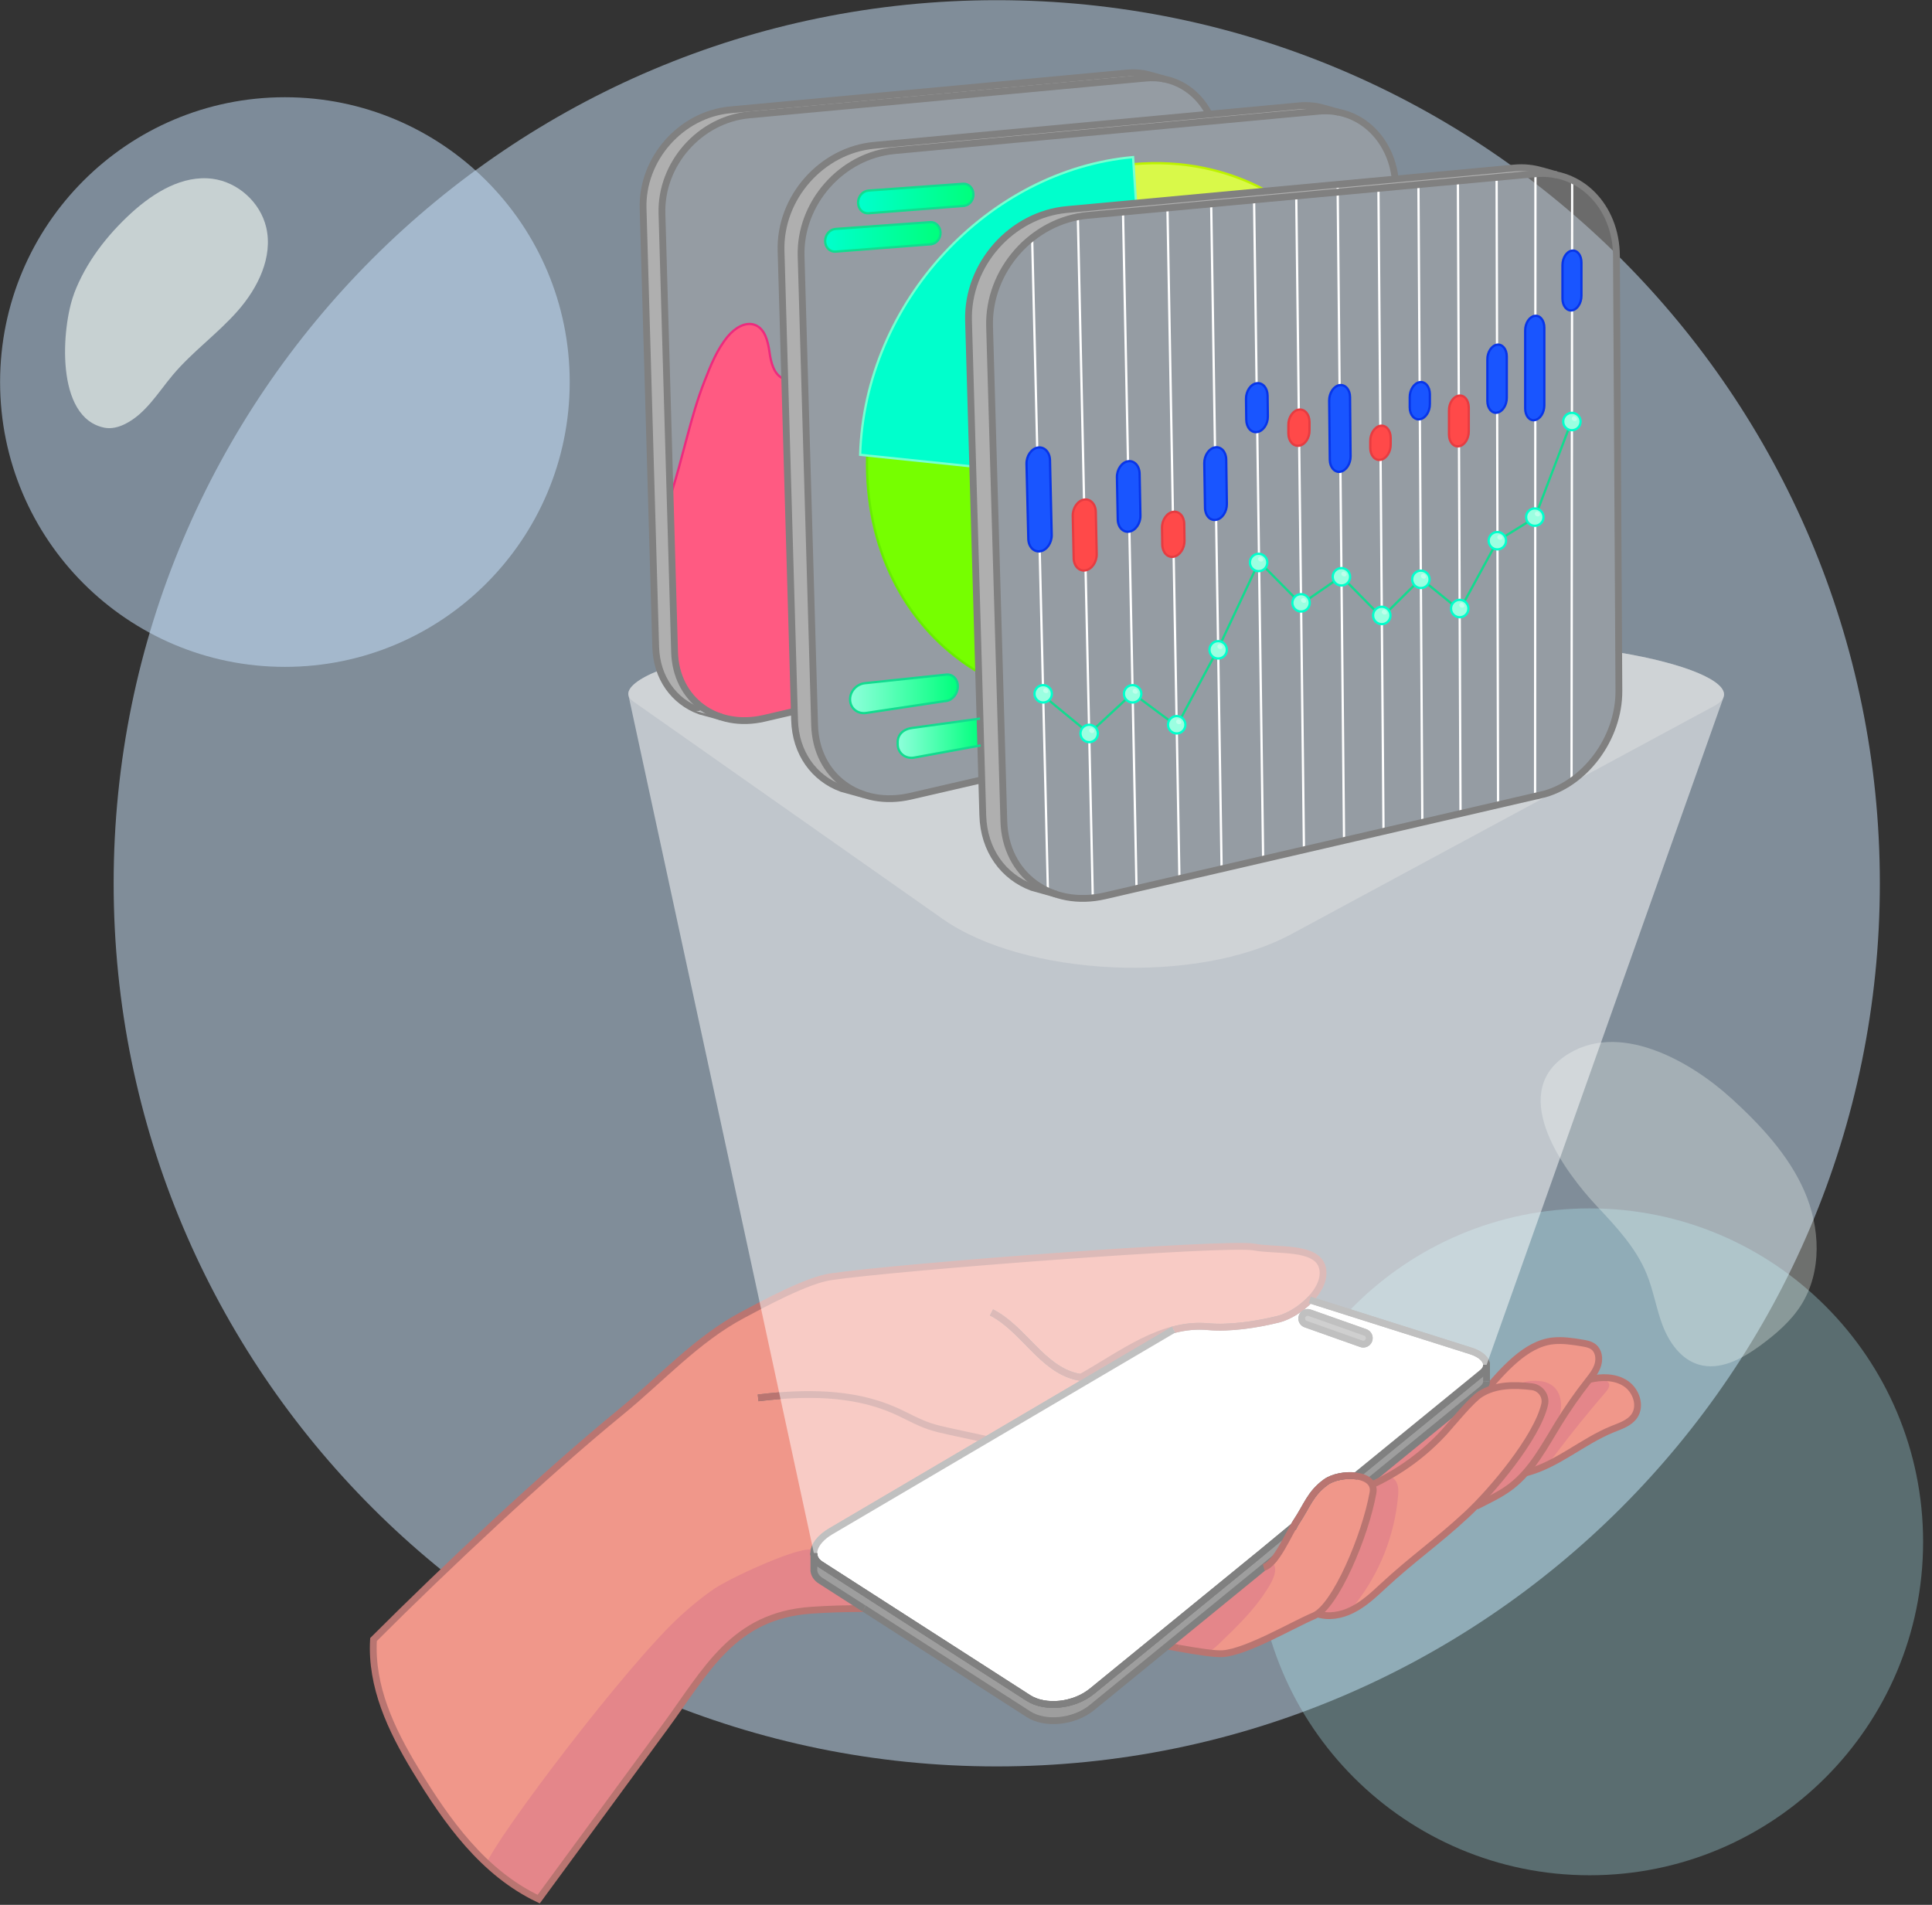 <svg width="213" height="210" viewBox="0 0 213 210" fill="none" xmlns="http://www.w3.org/2000/svg">
<rect x="0" y="0" width="213" height="210" fill="#333333" stroke="none"/>
<g clip-path="url(#clip0_806_3940)">
<path opacity="0.5" d="M109.89 194.74C163.66 194.74 207.25 151.15 207.25 97.38C207.25 43.61 163.66 0.02 109.89 0.02C56.12 0.02 12.53 43.61 12.53 97.38C12.53 151.15 56.12 194.74 109.89 194.74Z" fill="#CFE8FF"/>
<path opacity="0.5" d="M31.41 73.52C48.752 73.52 62.81 59.462 62.81 42.12C62.81 24.779 48.752 10.72 31.41 10.72C14.068 10.72 0.01 24.779 0.01 42.12C0.01 59.462 14.068 73.52 31.41 73.52Z" fill="#C9E5FF"/>
<path opacity="0.3" d="M175.26 206.74C195.562 206.74 212.02 190.282 212.02 169.98C212.02 149.678 195.562 133.22 175.26 133.22C154.958 133.22 138.5 149.678 138.5 169.98C138.5 190.282 154.958 206.74 175.26 206.74Z" fill="#B4F4FF"/>
<path opacity="0.6" d="M8.14 32.43C9.44 28.96 11.78 25.94 14.52 23.44C16.98 21.21 20.13 19.28 23.43 19.71C26.24 20.08 28.7 22.31 29.35 25.07C30.11 28.34 28.44 31.73 26.22 34.26C24 36.79 21.21 38.77 19.05 41.34C17.42 43.28 16.06 45.62 13.78 46.75C13.09 47.09 12.3 47.3 11.55 47.16C6.01 46.09 6.81 36 8.15 32.43H8.14Z" fill="#F8FFF8"/>
<path opacity="0.3" d="M190.86 121.07C194.08 124.02 197.16 127.29 198.92 131.29C200.68 135.29 200.91 140.18 198.57 143.88C197.43 145.68 195.77 147.09 194.06 148.35C192.07 149.8 189.61 151.15 187.25 150.43C185.33 149.85 184.04 148.03 183.32 146.17C182.6 144.31 182.3 142.29 181.54 140.44C180.36 137.56 178.17 135.23 176.04 132.96C172.58 129.27 166.31 120.85 172.42 116.51C178.35 112.3 186.48 117.07 190.86 121.08V121.07Z" fill="#F8FFF8"/>
<path d="M144.4 143.31C143.4 144.34 142.06 145.16 140.92 145.44C138.59 146.02 135.58 146.48 133.19 146.26C131.86 146.14 130.59 146.28 129.35 146.61C125.78 147.54 122.5 149.98 119.15 151.86C119.52 151.92 119.89 151.95 120.27 151.96L108.81 158.7L91.6 168.83C90.39 169.54 89.73 170.44 89.73 171.23V173.05C89.74 173.52 89.98 173.95 90.48 174.27L95.25 177.34C93.29 177.33 91.35 177.38 89.45 177.52C80.82 178.12 77.91 184.11 73.25 190.46C68.63 196.77 64.01 203.07 59.39 209.38C53.28 206.47 49.29 200.87 45.79 195.1C43.11 190.67 40.87 185.92 41.18 180.76C49.21 172.72 60.12 162.48 68.45 155.67C72.88 152.05 76.79 147.69 81.83 145C82.38 144.71 83.06 144.34 83.82 143.95C86.3 142.66 89.57 141.07 91.58 140.77C98.91 139.67 135.2 136.91 138.25 137.48C140.73 137.95 145.2 137.32 145.8 139.77C146.09 140.96 145.42 142.25 144.4 143.31Z" fill="#F0978A"/>
<path d="M78.79 175.13C77.52 175.97 76.34 176.96 75.21 177.97C69.28 183.27 54.64 202.67 53.58 205.56C55.02 206.11 57.93 208.76 59.37 209.31C65.73 200.81 72.09 192.32 78.45 183.82C79.23 182.78 80.01 181.74 81.01 180.91C82.92 179.34 85.03 178.33 87.44 177.76C89.73 177.22 92.43 177.08 94.78 176.98C93.28 176.24 91.73 175.33 90.49 174.21C89.61 173.42 89.54 172.11 89.74 171.22C90.12 169.54 80.99 173.67 78.8 175.12L78.79 175.13Z" fill="#E4868A"/>
<path d="M119.15 151.86C119.15 151.86 119.12 151.87 119.11 151.88" stroke="#808080" stroke-width="0.75" stroke-miterlimit="10"/>
<path d="M151.37 164.56C150.57 169.06 147.56 176.33 145.23 177.91H145.22C145.1 178 144.99 178.07 144.87 178.12C142.45 179.16 137.46 182.11 134.83 182.31C133.88 182.38 131.7 182.03 128.68 181.48L139.32 172.8C139.73 172.69 140.14 172.32 140.53 171.81H140.54C141.33 170.79 142.06 169.26 142.62 168.28H142.63C142.73 168.08 142.83 167.91 142.92 167.77C144.1 166 144.45 164.64 146.17 163.4C146.95 162.83 148.34 162.57 149.49 162.71C150.08 162.79 150.61 162.97 150.96 163.3H150.97C151.09 163.41 151.19 163.53 151.26 163.68C151.39 163.92 151.43 164.22 151.37 164.56Z" fill="#F0978A"/>
<path d="M170.31 154.87C169.51 158.18 165.44 163.26 162.58 166.13C162.28 166.44 162 166.71 161.73 166.96C158.47 169.99 155.72 171.87 152.46 174.9C151.41 175.87 150.34 176.86 149.05 177.5C147.87 178.08 146.47 178.33 145.23 177.91C147.56 176.33 150.57 169.06 151.37 164.56C151.43 164.22 151.39 163.92 151.26 163.68C154.18 162.3 157.09 160.23 159.27 157.85C160.08 156.96 162.21 154.33 163.23 153.69C163.37 153.6 163.52 153.52 163.67 153.44C165.24 152.65 167.09 152.66 168.91 152.88C169.88 153 170.53 153.93 170.31 154.87Z" fill="#F0978A"/>
<path d="M176.17 150.48C176 151.06 175.63 151.57 175.26 152.05C175.19 152.13 175.13 152.22 175.06 152.3C173.91 153.76 172.85 155.29 171.88 156.87C170.72 158.75 169.65 160.74 168.21 162.38C167.71 162.94 167.18 163.46 166.58 163.91C165.41 164.79 163.88 165.47 162.58 166.13C165.44 163.26 169.51 158.18 170.31 154.87C170.53 153.93 169.88 153 168.91 152.88C167.09 152.66 165.24 152.65 163.67 153.44C165.67 151.16 168.17 148.17 171.19 147.84C172.27 147.72 173.37 147.89 174.45 148.07C174.89 148.14 175.36 148.23 175.71 148.51C176.27 148.95 176.38 149.79 176.17 150.48Z" fill="#F0978A"/>
<path d="M180.18 156.13C179.64 156.9 178.67 157.2 177.8 157.55C174.47 158.89 171.69 161.51 168.21 162.38C169.65 160.74 170.72 158.75 171.88 156.87C172.85 155.29 173.91 153.76 175.06 152.3C175.13 152.22 175.19 152.13 175.26 152.05C176.57 151.77 178.14 151.8 179.24 152.54C180.4 153.3 180.97 155 180.18 156.13Z" fill="#F0978A"/>
<path d="M175.26 152.05C175.2 152.06 175.15 152.08 175.09 152.09" stroke="#808080" stroke-width="0.75" stroke-miterlimit="10"/>
<path d="M109.31 144.69C112.84 146.49 114.84 150.88 118.7 151.77L119.15 151.86" stroke="#808080" stroke-width="0.75" stroke-miterlimit="10"/>
<path d="M85.97 153.87C85.17 153.93 84.37 154.02 83.58 154.11" stroke="#808080" stroke-width="0.75" stroke-miterlimit="10"/>
<path d="M129.39 146.59L129.35 146.61" stroke="#808080" stroke-width="0.75" stroke-miterlimit="10"/>
<path d="M162.14 148.93L144.4 143.31C143.4 144.34 142.06 145.16 140.92 145.44C138.59 146.02 135.58 146.48 133.19 146.26C131.86 146.14 130.59 146.28 129.35 146.61L120.27 151.96L108.81 158.7L91.6 168.83C90.39 169.54 89.73 170.44 89.73 171.23C89.73 171.72 89.97 172.15 90.48 172.48L113.38 187.2C115.25 188.4 118.43 188.06 120.39 186.45L138.98 171.28L142.62 168.28H142.63C142.73 168.08 142.83 167.91 142.92 167.77C144.1 166 144.45 164.64 146.17 163.4C146.95 162.83 148.34 162.57 149.49 162.71L163.41 151.35C163.74 151.08 163.89 150.79 163.89 150.5C163.89 149.89 163.26 149.28 162.14 148.93ZM150.93 147.74C150.83 148.02 150.57 148.19 150.3 148.19C150.22 148.19 150.15 148.18 150.08 148.15L143.96 145.98C143.61 145.86 143.43 145.48 143.56 145.13C143.65 144.86 143.91 144.69 144.18 144.69C144.26 144.69 144.33 144.7 144.4 144.73L150.52 146.89C150.87 147.02 151.05 147.4 150.93 147.74Z" fill="white" stroke="#808080" stroke-width="0.75" stroke-miterlimit="10"/>
<path d="M142.62 168.28C142.06 169.26 141.33 170.79 140.54 171.8H140.53L139.32 172.8L128.68 181.48L120.39 188.24C118.43 189.85 115.25 190.19 113.38 188.99L95.25 177.34L90.48 174.27C89.98 173.95 89.74 173.52 89.73 173.05V171.24C89.73 171.72 89.97 172.15 90.48 172.48L113.38 187.2C115.25 188.4 118.43 188.06 120.39 186.45L138.98 171.28L142.62 168.28Z" fill="#C8C8C8"/>
<path d="M163.89 150.5V152.29C163.89 152.58 163.73 152.88 163.41 153.14L150.97 163.3H150.96C150.61 162.97 150.08 162.79 149.49 162.71L163.41 151.35C163.74 151.08 163.89 150.79 163.89 150.5Z" fill="#C8C8C8"/>
<path d="M150.93 147.74C150.83 148.02 150.57 148.19 150.3 148.19C150.22 148.19 150.15 148.18 150.08 148.15L143.96 145.98C143.61 145.86 143.43 145.48 143.56 145.13C143.65 144.86 143.91 144.69 144.18 144.69C144.26 144.69 144.33 144.7 144.4 144.73L150.52 146.89C150.87 147.02 151.05 147.4 150.93 147.74Z" fill="#9E9E9E"/>
<path d="M163.41 153.14L163.23 153.69C162.21 154.33 160.08 156.96 159.27 157.85C157.09 160.23 154.18 162.3 151.26 163.68C151.19 163.53 151.09 163.41 150.97 163.3L163.41 153.14Z" fill="#E4868A"/>
<path d="M142.62 168.28C142.06 169.26 141.33 170.79 140.54 171.8H140.53L139.32 172.8L128.68 181.48L120.39 188.24C118.43 189.85 115.25 190.19 113.38 188.99L95.25 177.34L90.48 174.27C89.98 173.95 89.74 173.52 89.73 173.05V171.24C89.73 171.72 89.97 172.15 90.48 172.48L113.38 187.2C115.25 188.4 118.43 188.06 120.39 186.45L138.98 171.28L142.62 168.28Z" fill="#9E9E9E"/>
<path d="M163.89 150.5V152.29C163.89 152.58 163.73 152.88 163.41 153.14L150.97 163.3H150.96C150.61 162.97 150.08 162.79 149.49 162.71L163.41 151.35C163.74 151.08 163.89 150.79 163.89 150.5Z" fill="#9E9E9E"/>
<path d="M119.14 151.85C123.67 149.32 128.03 145.78 133.19 146.26C135.58 146.48 138.59 146.02 140.92 145.44C143.25 144.86 146.37 142.1 145.8 139.77C145.2 137.32 140.72 137.95 138.25 137.48C135.21 136.91 98.91 139.67 91.58 140.76C88.95 141.15 84.17 143.74 81.83 144.99C76.79 147.68 72.88 152.04 68.45 155.66C60.12 162.47 49.21 172.72 41.18 180.75C40.87 185.91 43.11 190.67 45.79 195.09C49.29 200.87 53.29 206.47 59.39 209.37C64.01 203.07 68.64 196.76 73.26 190.46C77.92 184.11 80.82 178.12 89.45 177.52C91.35 177.39 93.29 177.33 95.25 177.34" stroke="#B97571" stroke-width="0.75" stroke-miterlimit="10"/>
<path d="M109.31 144.69C112.84 146.49 114.84 150.88 118.7 151.77C119.22 151.89 119.74 151.94 120.27 151.96" stroke="#B97571" stroke-width="0.75" stroke-miterlimit="10"/>
<path d="M83.58 154.11C88.64 153.5 93.96 153.44 98.62 155.49C99.92 156.06 101.14 156.79 102.49 157.24C103.2 157.48 103.93 157.64 104.65 157.8C106.03 158.1 107.42 158.4 108.8 158.7" stroke="#B97571" stroke-width="0.75" stroke-miterlimit="10"/>
<path d="M138.98 171.28L120.39 186.45C118.42 188.06 115.24 188.39 113.37 187.19L90.48 172.48C89.12 171.61 89.65 169.97 91.59 168.82L129.38 146.59" fill="white"/>
<path d="M138.98 171.28L120.39 186.45C118.42 188.06 115.24 188.39 113.37 187.19L90.48 172.48C89.12 171.61 89.65 169.97 91.59 168.82L129.38 146.59" stroke="#808080" stroke-width="0.75" stroke-miterlimit="10"/>
<path d="M144.4 143.31L162.14 148.93C163.81 149.46 164.4 150.54 163.41 151.35L149.48 162.72" stroke="#808080" stroke-width="0.75" stroke-miterlimit="10"/>
<path d="M150.519 146.893L144.392 144.724C144.048 144.602 143.671 144.782 143.549 145.126L143.546 145.135C143.424 145.479 143.604 145.856 143.948 145.977L150.075 148.147C150.418 148.269 150.796 148.089 150.917 147.745L150.921 147.736C151.042 147.392 150.862 147.015 150.519 146.893Z" stroke="#808080" stroke-width="0.75" stroke-miterlimit="10"/>
<path opacity="0.5" d="M190.02 76.85C190.02 76.85 190.01 76.9 190 76.92L163.89 150.49C163.89 150.79 163.74 151.08 163.41 151.35L149.49 162.71C148.34 162.57 146.95 162.83 146.17 163.4C144.45 164.64 144.1 166 142.92 167.77C142.83 167.91 142.73 168.08 142.63 168.27H142.62L138.98 171.28L120.39 186.45C118.43 188.06 115.25 188.4 113.38 187.2L90.48 172.48C89.97 172.15 89.73 171.72 89.73 171.24L69.3 76.71C69.04 75.83 70.43 74.78 72.75 73.88C73.49 76.03 75.08 77.62 77.12 78.38L79.67 79.1C81.04 79.52 82.61 79.57 84.25 79.19L87.57 78.43L87.6 79.37C87.7 83.05 89.77 85.8 92.76 86.92L95.31 87.63C96.82 88.13 98.56 88.21 100.39 87.78L108.23 85.97L108.34 89.89C108.45 93.76 110.64 96.67 113.78 97.85L116.4 98.58L116.47 98.6C117.69 98.99 119.04 99.14 120.48 98.99C120.92 98.94 121.37 98.86 121.83 98.76L125.3 97.96L130.03 96.86L134.68 95.78L139.26 94.73L143.76 93.68L148.18 92.66L152.53 91.65L156.81 90.66L161.02 89.69L165.17 88.73L169.24 87.78L169.86 87.64C171.07 87.36 172.22 86.83 173.26 86.11C176.37 83.95 178.5 80.08 178.49 76.15L178.47 71.93C185.71 73.12 190.63 75.12 190.02 76.85Z" fill="white"/>
<path d="M72.93 73.81C72.87 73.83 72.81 73.86 72.75 73.88" stroke="#808080" stroke-width="0.75" stroke-miterlimit="10"/>
<path opacity="0.45" d="M188.99 77.83L142.36 102.99C131.86 108.65 112.88 107.61 103.93 101.31L69.8 77.32C69.53 77.13 69.37 76.93 69.3 76.71C69.04 75.83 70.43 74.78 72.75 73.88C73.49 76.03 75.08 77.62 77.12 78.38L79.67 79.1C81.04 79.52 82.61 79.57 84.25 79.19L87.57 78.43L87.6 79.37C87.7 83.05 89.77 85.8 92.76 86.92L95.31 87.63C96.82 88.13 98.56 88.21 100.39 87.78L108.23 85.97L108.34 89.89C108.45 93.76 110.64 96.67 113.78 97.85L116.4 98.58L116.47 98.6C117.69 98.99 119.04 99.14 120.48 98.99C120.92 98.94 121.37 98.86 121.83 98.76L125.3 97.96L130.03 96.86L134.68 95.78L139.26 94.73L143.76 93.68L148.18 92.66L152.53 91.65L156.81 90.66L161.02 89.69L165.17 88.73L169.24 87.78L169.86 87.64C171.07 87.36 172.22 86.83 173.26 86.11C176.37 83.95 178.5 80.08 178.49 76.15L178.47 71.93C187.14 73.35 192.49 75.95 188.99 77.83Z" fill="#E2E2E2"/>
<path d="M178.47 71.93C178.4 71.91 178.33 71.9 178.26 71.89" stroke="#808080" stroke-width="0.75" stroke-miterlimit="10"/>
<path opacity="0.45" d="M133.3 12.58L96.39 16.01C90.6 16.55 85.94 21.78 86.11 27.65L86.52 41.82C85.43 41.37 84.98 39.94 84.82 38.78C84.65 37.62 84.33 36.25 83.24 35.83C82.16 35.41 80.98 36.2 80.23 37.09C79.04 38.52 78.34 40.29 77.66 42.03C76.12 45.98 75.38 50.14 73.88 54.82L72.98 23.56C72.82 18.07 77.17 13.18 82.59 12.68L126.32 8.62C127.04 8.55 127.73 8.59 128.38 8.73C130.51 9.16 132.28 10.58 133.3 12.58Z" fill="#AFAFAF"/>
<path d="M87.57 78.43L84.25 79.19C82.61 79.57 81.04 79.52 79.67 79.1C76.62 78.19 74.47 75.51 74.37 71.89L73.88 54.82C75.38 50.14 76.12 45.98 77.66 42.03C78.34 40.29 79.04 38.52 80.23 37.09C80.98 36.2 82.16 35.41 83.24 35.83C84.33 36.25 84.65 37.62 84.82 38.78C84.98 39.94 85.43 41.37 86.52 41.82L87.57 78.43Z" fill="#FF5A82"/>
<path d="M128.38 8.73C127.73 8.59 127.04 8.55 126.32 8.62L82.59 12.68C77.17 13.18 72.82 18.07 72.98 23.56L73.88 54.82L74.37 71.89C74.47 75.51 76.62 78.19 79.67 79.1L77.12 78.38C75.08 77.62 73.49 76.03 72.75 73.88C72.48 73.1 72.33 72.24 72.3 71.33L70.9 23C70.75 17.51 75.1 12.62 80.51 12.12L124.25 8.06C125.21 7.97 126.13 8.06 126.98 8.34H127L128.38 8.73Z" fill="#AFAFAF"/>
<path opacity="0.45" d="M147.61 12.38H147.57L147.55 12.36C146.86 12.23 146.15 12.19 145.41 12.26L98.61 16.61C92.81 17.14 88.16 22.37 88.33 28.25L89.82 79.97C89.93 83.78 92.14 86.61 95.31 87.63C96.82 88.13 98.56 88.21 100.39 87.78L108.23 85.97L108.12 82.18L100.74 83.53C99.81 83.67 99.01 83.04 98.97 82.12V81.88C98.92 80.95 99.66 80.35 100.6 80.25L108.03 79.22L107.89 74.12C100.77 69.89 95.92 62.09 95.6 52.14C95.58 51.5 95.58 50.85 95.6 50.22L94.83 50.14C95.08 41.71 98.61 33.87 104.07 27.95C109.54 22.04 116.93 18.04 124.92 17.32L124.97 18.1C130.4 17.62 135.41 18.74 139.65 21.06L147.47 20.33L153.83 19.74C153.41 15.94 150.91 13.04 147.61 12.38ZM95.35 75.32L104.33 74.37C105.04 74.29 105.6 74.88 105.6 75.67C105.6 76.46 105.05 77.17 104.35 77.27L95.49 78.6C94.57 78.74 93.77 78.11 93.72 77.19V77.1C93.72 76.21 94.44 75.42 95.35 75.32ZM103.69 25.69C103.69 26.33 103.23 26.88 102.65 26.93L92.12 27.74C91.49 27.79 90.97 27.27 90.97 26.58C90.97 25.89 91.48 25.3 92.11 25.25L102.56 24.5C103.16 24.46 103.66 24.96 103.69 25.63V25.69ZM107.32 21.47C107.32 22.11 106.86 22.66 106.28 22.71L95.75 23.52C95.12 23.57 94.6 23.05 94.6 22.36C94.6 21.67 95.11 21.07 95.74 21.03L106.19 20.28C106.79 20.24 107.29 20.74 107.32 21.41V21.47Z" fill="#AFAFAF"/>
<path d="M147.55 12.36C146.86 12.23 146.15 12.19 145.41 12.26L98.61 16.61C92.81 17.14 88.16 22.37 88.33 28.25L89.82 79.97C89.93 83.78 92.14 86.61 95.31 87.63L92.76 86.92C89.77 85.8 87.7 83.05 87.6 79.37L87.57 78.43L86.52 41.82L86.11 27.65C85.94 21.78 90.6 16.55 96.39 16.01L133.3 12.58L143.19 11.66C144.22 11.57 145.2 11.68 146.11 11.96H146.14L147.55 12.36Z" fill="#AFAFAF"/>
<path opacity="0.45" d="M178.49 76.15C178.5 80.08 176.37 83.95 173.26 86.11C172.22 86.83 171.07 87.36 169.86 87.64L169.24 87.78L165.17 88.73L161.02 89.69L156.81 90.66L152.53 91.65L148.18 92.66L143.76 93.68L139.26 94.72L134.68 95.78L130.03 96.86L125.3 97.96L121.83 98.76C121.37 98.86 120.92 98.94 120.48 98.99C119.04 99.14 117.69 98.99 116.47 98.6L116.4 98.58C116.1 98.48 115.81 98.36 115.53 98.23C112.7 96.92 110.79 94.14 110.68 90.52L109.11 36.01C109 32.13 110.87 28.53 113.79 26.23C115.25 25.08 116.97 24.26 118.83 23.9C119.2 23.83 119.57 23.77 119.95 23.74L123.82 23.38L128.72 22.92L133.53 22.48L138.26 22.04L142.91 21.61L147.48 21.18L151.97 20.76L156.38 20.35L160.73 19.95L165 19.55L169.28 19.15C170.03 19.08 170.76 19.11 171.46 19.24H171.5C175.36 19.98 178.19 23.59 178.22 28.19L178.47 71.92L178.49 76.15Z" fill="#AFAFAF"/>
<path d="M171.46 19.24C170.76 19.11 170.03 19.08 169.28 19.15L165 19.55L160.73 19.95L156.38 20.35L151.97 20.76L147.48 21.18L142.91 21.61L138.26 22.04L133.53 22.48L128.72 22.92L123.82 23.38L119.95 23.74C119.57 23.77 119.2 23.83 118.83 23.9C116.97 24.26 115.25 25.08 113.79 26.23C110.87 28.53 109 32.13 109.11 36.01L110.68 90.52C110.79 94.14 112.7 96.92 115.53 98.23C115.81 98.36 116.1 98.48 116.4 98.58L113.78 97.85C110.64 96.67 108.45 93.76 108.34 89.89L108.23 85.97L108.12 82.18L108.03 79.22L107.89 74.12L107.23 51.44L106.77 35.38C106.59 29.18 111.5 23.67 117.61 23.11L125.25 22.4L139.65 21.06L147.47 20.33L153.83 19.74L166.94 18.52C168.02 18.42 169.06 18.54 170.02 18.84H170.05L171.46 19.24Z" fill="#AFAFAF"/>
<path d="M171.46 19.24H171.47L171.5 19.25L171.6 19.28" stroke="#808080" stroke-width="0.75" stroke-miterlimit="10"/>
<path d="M125.25 22.4L117.61 23.11C111.5 23.67 106.59 29.18 106.77 35.38L107.23 51.44L95.6 50.22L94.83 50.14C95.08 41.71 98.61 33.87 104.07 27.95C109.54 22.04 116.93 18.04 124.92 17.32L124.97 18.1L125.25 22.4Z" fill="#00FFCC"/>
<path d="M107.89 74.12C100.77 69.89 95.92 62.09 95.6 52.14C95.58 51.5 95.58 50.85 95.6 50.22L107.23 51.44L107.89 74.12Z" fill="#76FF00"/>
<path d="M139.65 21.06L125.25 22.4L124.97 18.1C130.4 17.62 135.41 18.74 139.65 21.06Z" fill="#D9F949"/>
<path d="M108.12 82.18L100.74 83.53C99.81 83.67 99.01 83.04 98.97 82.12V81.88C98.92 80.95 99.66 80.35 100.6 80.25L108.03 79.22L108.12 82.18Z" fill="url(#paint0_linear_806_3940)"/>
<path d="M124.97 18.1H124.92" stroke="#808080" stroke-width="0.75" stroke-miterlimit="10"/>
<path d="M95.6 50.22V50.14" stroke="#808080" stroke-width="0.75" stroke-miterlimit="10"/>
<path d="M107.32 21.41V21.47C107.32 22.11 106.86 22.66 106.28 22.71L95.75 23.52C95.12 23.57 94.6 23.05 94.6 22.36C94.6 21.67 95.11 21.07 95.74 21.03L106.19 20.28C106.79 20.24 107.29 20.74 107.32 21.41Z" fill="url(#paint1_linear_806_3940)"/>
<path d="M103.69 25.63V25.69C103.69 26.33 103.23 26.88 102.65 26.93L92.12 27.74C91.49 27.79 90.97 27.27 90.97 26.58C90.97 25.89 91.48 25.3 92.11 25.25L102.56 24.5C103.16 24.46 103.66 24.96 103.69 25.63Z" fill="url(#paint2_linear_806_3940)"/>
<path d="M105.6 75.67C105.6 76.45 105.05 77.17 104.35 77.27L95.49 78.6C94.57 78.74 93.77 78.11 93.72 77.19V77.1C93.72 76.21 94.44 75.42 95.35 75.32L104.33 74.37C105.04 74.29 105.6 74.88 105.6 75.67Z" fill="url(#paint3_linear_806_3940)"/>
<path d="M113.79 26.12L115.53 98.22" stroke="white" stroke-width="0.25" stroke-miterlimit="10"/>
<path d="M118.83 23.89L120.48 99.04" stroke="white" stroke-width="0.25" stroke-miterlimit="10"/>
<path d="M123.81 23.37L125.3 97.95" stroke="white" stroke-width="0.25" stroke-miterlimit="10"/>
<path d="M128.71 22.92L130.03 96.86" stroke="white" stroke-width="0.25" stroke-miterlimit="10"/>
<path d="M133.53 22.47L134.68 95.78" stroke="white" stroke-width="0.25" stroke-miterlimit="10"/>
<path d="M138.26 22.03L139.26 94.72" stroke="white" stroke-width="0.25" stroke-miterlimit="10"/>
<path d="M142.91 21.6L143.76 93.68" stroke="white" stroke-width="0.25" stroke-miterlimit="10"/>
<path d="M147.47 20.24L148.18 92.66" stroke="white" stroke-width="0.25" stroke-miterlimit="10"/>
<path d="M151.97 20.76L152.53 91.65" stroke="white" stroke-width="0.25" stroke-miterlimit="10"/>
<path d="M156.38 20.35L156.81 90.66" stroke="white" stroke-width="0.25" stroke-miterlimit="10"/>
<path d="M160.73 19.94L161.02 89.69" stroke="white" stroke-width="0.25" stroke-miterlimit="10"/>
<path d="M165 19.55L165.16 88.73" stroke="white" stroke-width="0.25" stroke-miterlimit="10"/>
<path d="M169.28 19.15L169.24 87.78" stroke="white" stroke-width="0.25" stroke-miterlimit="10"/>
<path d="M173.33 19.85L173.26 86.11" stroke="white" stroke-width="0.25" stroke-miterlimit="10"/>
<path d="M114.7 60.77C113.99 60.9 113.39 60.29 113.37 59.41L113.17 51.15C113.15 50.26 113.71 49.45 114.43 49.34C115.15 49.23 115.74 49.85 115.76 50.74L115.95 58.96C115.97 59.84 115.41 60.65 114.7 60.78V60.77Z" fill="#1955FF"/>
<path d="M119.68 62.88C118.98 63.01 118.39 62.41 118.37 61.54L118.27 56.88C118.25 56 118.81 55.2 119.51 55.08C120.21 54.96 120.8 55.57 120.81 56.44L120.91 61.08C120.93 61.95 120.38 62.75 119.68 62.88Z" fill="#FF4949"/>
<path d="M124.51 58.61C123.82 58.73 123.24 58.13 123.23 57.26L123.14 52.63C123.12 51.76 123.67 50.96 124.36 50.85C125.05 50.74 125.62 51.35 125.64 52.22L125.73 56.83C125.75 57.69 125.2 58.49 124.51 58.61Z" fill="#1955FF"/>
<path d="M129.4 61.38C128.72 61.5 128.16 60.91 128.14 60.06L128.11 58.2C128.09 57.34 128.63 56.55 129.31 56.43C129.99 56.31 130.55 56.91 130.56 57.76L130.59 59.61C130.6 60.46 130.07 61.25 129.39 61.38H129.4Z" fill="#FF4949"/>
<path d="M134.08 57.31C133.41 57.43 132.86 56.84 132.85 55.98L132.77 51.07C132.76 50.21 133.29 49.43 133.96 49.32C134.63 49.21 135.18 49.81 135.19 50.67L135.26 55.56C135.27 56.41 134.75 57.19 134.08 57.31Z" fill="#1955FF"/>
<path d="M138.61 47.63C137.95 47.74 137.41 47.13 137.4 46.28L137.37 43.98C137.36 43.13 137.88 42.35 138.54 42.25C139.2 42.15 139.74 42.76 139.75 43.61L139.78 45.9C139.79 46.75 139.27 47.52 138.61 47.63Z" fill="#1955FF"/>
<path d="M143.23 49.13C142.58 49.24 142.05 48.64 142.04 47.8V46.87C142.02 46.03 142.54 45.26 143.18 45.16C143.83 45.06 144.36 45.66 144.37 46.5V47.43C144.39 48.27 143.88 49.04 143.23 49.14V49.13Z" fill="#FF4949"/>
<path d="M147.78 52.01C147.15 52.12 146.62 51.53 146.61 50.7L146.54 44.16C146.54 43.32 147.04 42.56 147.68 42.46C148.32 42.36 148.84 42.96 148.84 43.79L148.9 50.31C148.9 51.14 148.4 51.9 147.77 52.01H147.78Z" fill="#1955FF"/>
<path d="M152.21 50.69C151.59 50.8 151.07 50.21 151.07 49.39V48.63C151.06 47.8 151.56 47.05 152.18 46.94C152.8 46.84 153.31 47.42 153.32 48.25V49.01C153.33 49.83 152.83 50.59 152.21 50.69Z" fill="#FF4949"/>
<path d="M156.54 46.22C155.93 46.32 155.42 45.74 155.42 44.91V43.8C155.41 42.98 155.9 42.23 156.52 42.13C157.13 42.03 157.63 42.62 157.64 43.44V44.55C157.65 45.37 157.16 46.12 156.55 46.22H156.54Z" fill="#1955FF"/>
<path d="M160.85 49.2C160.25 49.3 159.75 48.73 159.75 47.91V45.27C159.73 44.45 160.22 43.71 160.83 43.62C161.43 43.52 161.92 44.1 161.93 44.92V47.55C161.94 48.36 161.46 49.1 160.86 49.2H160.85Z" fill="#FF4949"/>
<path d="M165.06 45.5C164.47 45.6 163.98 45.02 163.98 44.21V39.64C163.96 38.83 164.45 38.09 165.04 38C165.64 37.91 166.12 38.49 166.12 39.3V43.85C166.13 44.66 165.65 45.39 165.06 45.49V45.5Z" fill="#1955FF"/>
<path d="M169.21 46.32C168.63 46.42 168.15 45.85 168.15 45.05V36.44C168.14 35.63 168.62 34.91 169.2 34.82C169.79 34.73 170.26 35.32 170.26 36.12V44.69C170.26 45.49 169.79 46.22 169.21 46.31V46.32Z" fill="#1955FF"/>
<path d="M173.31 34.22C172.73 34.3 172.26 33.72 172.26 32.92V29.23C172.26 28.42 172.73 27.71 173.31 27.63C173.89 27.55 174.36 28.14 174.35 28.95V32.62C174.35 33.42 173.88 34.14 173.3 34.22H173.31Z" fill="#1955FF"/>
<path d="M150.86 166.02C150.09 168.8 149.28 171.57 148.1 174.2C147.57 175.39 146.92 176.59 145.85 177.32C145.64 177.46 145.39 177.66 145.45 177.9C145.51 178.12 145.79 178.19 146.02 178.21C146.66 178.28 147.33 178.34 147.93 178.11C148.57 177.87 149.05 177.32 149.47 176.78C152.11 173.4 153.75 169.24 154.13 164.97C154.17 164.57 154.19 164.15 154.09 163.76C153.99 163.37 153.74 162.99 153.36 162.83C152.92 162.65 152.42 162.79 151.98 162.97C151.35 163.23 151.35 163.45 151.32 164.03C151.28 164.69 151.05 165.37 150.87 166.01L150.86 166.02Z" fill="#E4868A"/>
<path d="M169.39 152.24C170.06 152.24 170.76 152.41 171.26 152.85C171.96 153.45 172.19 154.46 172.08 155.37C171.97 156.28 171.57 157.14 171.17 157.97C170.75 158.84 170.33 159.72 169.81 160.54C168.47 162.62 166.42 164.23 164.08 165.05C163.97 164.75 164.17 164.43 164.37 164.17C164.81 163.59 165.24 163 165.68 162.42C167.17 160.43 168.67 158.43 169.73 156.19C169.96 155.7 170.18 155.19 170.2 154.65C170.22 154.11 170.01 153.53 169.55 153.24C169.33 153.1 169.08 153.04 168.83 152.98C168.41 152.88 167.93 152.81 167.54 152.64C167.9 152.24 168.87 152.24 169.38 152.23L169.39 152.24Z" fill="#E4868A"/>
<path d="M176.43 152.05C176.81 152.09 177.27 152.19 177.39 152.56C177.49 152.88 177.25 153.21 177.03 153.47C175.12 155.68 173.28 157.95 171.53 160.28C170.94 161.07 170.19 161.95 169.2 161.9C169.16 161.9 169.11 161.9 169.07 161.87C168.97 161.8 169.02 161.64 169.08 161.53C170.75 158.53 172.57 155.62 174.53 152.8C175.11 151.97 175.47 151.96 176.42 152.06L176.43 152.05Z" fill="#E4868A"/>
<path d="M134.63 176.47C132.92 177.83 131.2 179.19 129.64 180.73C129.52 180.85 129.4 180.98 129.39 181.15C129.38 181.39 129.61 181.57 129.84 181.61C130.07 181.65 130.31 181.61 130.55 181.61C131.3 181.64 131.95 182.23 132.69 182.21C133.35 182.19 133.9 181.7 134.38 181.24C136.25 179.44 138.15 177.62 139.56 175.44C140 174.77 140.62 173.8 140.58 172.96C140.53 172.05 139.71 172.06 139.18 172.59C137.77 174 136.22 175.22 134.64 176.48L134.63 176.47Z" fill="#E4868A"/>
<path d="M128.68 181.47C129.11 181.55 129.52 181.62 129.92 181.69" stroke="#B97571" stroke-width="0.75" stroke-miterlimit="10"/>
<path d="M163.67 153.44C165.67 151.15 168.16 148.16 171.18 147.83C172.27 147.71 173.36 147.88 174.44 148.06C174.88 148.13 175.35 148.22 175.7 148.5C176.26 148.95 176.37 149.78 176.16 150.47C175.95 151.16 175.49 151.73 175.05 152.29C173.9 153.75 172.84 155.28 171.86 156.86C170.31 159.38 168.91 162.11 166.56 163.9C165.4 164.78 164.05 165.39 162.75 166.06" stroke="#B97571" stroke-width="0.75" stroke-miterlimit="10"/>
<path d="M175.24 152.08C176.58 151.76 178.09 151.76 179.24 152.53C180.39 153.3 180.97 155 180.17 156.13C179.63 156.89 178.67 157.2 177.8 157.55C174.47 158.89 171.69 161.5 168.21 162.38" stroke="#B97571" stroke-width="0.75" stroke-miterlimit="10"/>
<path d="M142.62 168.26L138.98 171.28" stroke="#808080" stroke-width="0.75" stroke-miterlimit="10"/>
<path d="M95.25 177.33L90.48 174.27C89.97 173.95 89.73 173.51 89.72 173.04" stroke="#808080" stroke-width="0.75" stroke-miterlimit="10"/>
<path d="M140.54 171.8L120.4 188.24C118.43 189.85 115.25 190.18 113.38 188.98L95.26 177.33" stroke="#808080" stroke-width="0.75" stroke-miterlimit="10"/>
<path d="M163.89 152.29C163.89 152.58 163.73 152.87 163.41 153.14L150.96 163.3" stroke="#808080" stroke-width="0.75" stroke-miterlimit="10"/>
<path d="M89.73 171.23V173.04" stroke="#808080" stroke-width="0.75" stroke-miterlimit="10"/>
<path d="M163.89 150.49V152.29" stroke="#808080" stroke-width="0.75" stroke-miterlimit="10"/>
<path d="M124.92 18.1C130.37 17.61 135.4 18.72 139.65 21.05" stroke="#BDF300" stroke-width="0.25" stroke-miterlimit="10"/>
<path d="M95.6 50.14C95.58 50.8 95.58 51.47 95.6 52.14C95.92 62.09 100.76 69.89 107.88 74.12" stroke="#68EE00" stroke-width="0.25" stroke-miterlimit="10"/>
<path d="M107.23 51.43L94.83 50.14C95.33 33.28 108.95 18.76 124.92 17.32L125.25 22.39" stroke="#77FFD1" stroke-width="0.25" stroke-miterlimit="10"/>
<path d="M73.88 54.82C75.38 50.14 76.12 45.97 77.67 42.03C78.35 40.29 79.05 38.52 80.24 37.09C80.98 36.2 82.16 35.41 83.25 35.83C84.34 36.26 84.66 37.62 84.83 38.78C84.99 39.94 85.3 41.3 86.38 41.75" stroke="#EC2B7E" stroke-width="0.25" stroke-miterlimit="10"/>
<path d="M87.57 78.42L84.25 79.19C78.99 80.41 74.52 77.16 74.37 71.88L72.98 23.55C72.82 18.06 77.17 13.17 82.59 12.67L126.33 8.61C129.36 8.33 131.97 9.96 133.3 12.57" stroke="#808080" stroke-width="0.75" stroke-miterlimit="10"/>
<path d="M79.5 79.04C79.5 79.04 77.12 78.37 77.12 78.38C74.33 77.34 72.39 74.76 72.29 71.32L70.9 22.99C70.74 17.5 75.09 12.61 80.51 12.11L124.25 8.05C125.21 7.96 126.13 8.06 126.98 8.33H127.01L128.38 8.72" stroke="#808080" stroke-width="0.75" stroke-miterlimit="10"/>
<path d="M108.23 85.97L100.39 87.78C94.76 89.08 89.98 85.6 89.81 79.96L88.32 28.25C88.15 22.37 92.81 17.14 98.6 16.61L145.4 12.26C149.76 11.86 153.31 15.14 153.82 19.74" stroke="#808080" stroke-width="0.75" stroke-miterlimit="10"/>
<path d="M95.31 87.63C95.31 87.63 92.77 86.92 92.76 86.92C89.77 85.81 87.7 83.05 87.6 79.37L86.11 27.66C85.94 21.78 90.6 16.55 96.39 16.02L143.19 11.67C144.22 11.57 145.2 11.68 146.11 11.97H146.14L147.61 12.39" stroke="#808080" stroke-width="0.75" stroke-miterlimit="10"/>
<path d="M169.86 87.64L121.82 98.76C115.89 100.13 110.84 96.47 110.67 90.52L109.1 36.01C108.92 29.81 113.83 24.3 119.94 23.74L169.27 19.16C174.22 18.7 178.18 22.76 178.21 28.2L178.48 76.16C178.51 81.41 174.69 86.53 169.86 87.65V87.64Z" stroke="#808080" stroke-width="0.75" stroke-miterlimit="10"/>
<path d="M116.47 98.59L113.79 97.84C110.64 96.67 108.46 93.76 108.35 89.88L106.78 35.37C106.6 29.17 111.51 23.66 117.62 23.1L166.95 18.52C168.03 18.42 169.07 18.54 170.02 18.83H170.05L171.6 19.27" stroke="#808080" stroke-width="0.75" stroke-miterlimit="10"/>
<path d="M106.28 22.7L95.75 23.51C95.12 23.56 94.6 23.04 94.6 22.34C94.6 21.65 95.11 21.06 95.74 21.01L106.19 20.26C106.79 20.22 107.29 20.72 107.32 21.39C107.35 22.06 106.88 22.64 106.28 22.69V22.7Z" stroke="#12DB8F" stroke-width="0.25" stroke-miterlimit="10"/>
<path d="M102.65 26.93L92.12 27.74C91.49 27.79 90.97 27.27 90.97 26.57C90.97 25.88 91.48 25.29 92.11 25.24L102.56 24.49C103.16 24.45 103.66 24.95 103.69 25.62C103.72 26.29 103.25 26.87 102.65 26.92V26.93Z" stroke="#12DB8F" stroke-width="0.25" stroke-miterlimit="10"/>
<path d="M104.34 77.27L95.49 78.6C94.57 78.74 93.76 78.11 93.72 77.19C93.67 76.26 94.41 75.42 95.35 75.32L104.33 74.37C105.04 74.3 105.6 74.88 105.6 75.67C105.6 76.45 105.04 77.17 104.34 77.28V77.27Z" stroke="#12DB8F" stroke-width="0.25" stroke-miterlimit="10"/>
<path d="M108.12 82.18L100.74 83.53C99.82 83.67 99.01 83.04 98.97 82.12V81.88C98.93 80.95 99.66 80.35 100.6 80.25L108.04 79.22" stroke="#12DB8F" stroke-width="0.25" stroke-miterlimit="10"/>
<path d="M114.7 60.77C113.99 60.9 113.39 60.29 113.37 59.41L113.17 51.15C113.15 50.26 113.71 49.45 114.43 49.34C115.15 49.23 115.74 49.85 115.76 50.74L115.95 58.96C115.97 59.84 115.41 60.65 114.7 60.78V60.77Z" stroke="#0835E8" stroke-width="0.25" stroke-miterlimit="10"/>
<path d="M173.3 46.33L169.22 57.07L165.09 59.63L160.93 67.27L156.65 63.79L152.34 68.07L147.89 63.54L143.44 66.6L138.81 61.91L134.3 71.51L129.73 80.04L124.87 76.42L120.08 80.86L115.01 76.69" stroke="#12DB8F" stroke-width="0.25" stroke-miterlimit="10"/>
<path d="M119.68 62.88C118.98 63.01 118.39 62.41 118.37 61.54L118.27 56.88C118.25 56 118.81 55.2 119.51 55.08C120.21 54.96 120.8 55.57 120.81 56.44L120.91 61.08C120.93 61.95 120.38 62.75 119.68 62.88V62.88Z" stroke="#E63C41" stroke-width="0.25" stroke-miterlimit="10"/>
<path d="M124.51 58.61C123.82 58.73 123.24 58.13 123.23 57.26L123.14 52.63C123.12 51.76 123.67 50.96 124.36 50.85C125.05 50.74 125.62 51.35 125.64 52.22L125.73 56.83C125.75 57.69 125.2 58.49 124.51 58.61V58.61Z" stroke="#0835E8" stroke-width="0.25" stroke-miterlimit="10"/>
<path d="M129.4 61.38C128.72 61.5 128.16 60.91 128.14 60.06L128.11 58.2C128.09 57.34 128.63 56.55 129.31 56.43C129.99 56.31 130.55 56.91 130.56 57.76L130.59 59.61C130.6 60.46 130.07 61.25 129.39 61.38H129.4Z" stroke="#E63C41" stroke-width="0.25" stroke-miterlimit="10"/>
<path d="M134.08 57.31C133.41 57.43 132.86 56.84 132.85 55.98L132.77 51.07C132.76 50.21 133.29 49.43 133.96 49.32C134.63 49.21 135.18 49.81 135.19 50.67L135.26 55.56C135.27 56.41 134.75 57.19 134.08 57.31V57.31Z" stroke="#0835E8" stroke-width="0.25" stroke-miterlimit="10"/>
<path d="M138.61 47.63C137.95 47.74 137.41 47.13 137.4 46.28L137.37 43.98C137.36 43.13 137.88 42.35 138.54 42.25C139.2 42.15 139.74 42.76 139.75 43.61L139.78 45.9C139.79 46.75 139.27 47.52 138.61 47.63Z" stroke="#0835E8" stroke-width="0.25" stroke-miterlimit="10"/>
<path d="M143.23 49.13C142.58 49.24 142.05 48.64 142.04 47.8V46.87C142.02 46.03 142.54 45.26 143.18 45.16C143.83 45.06 144.36 45.66 144.37 46.5V47.43C144.39 48.27 143.88 49.04 143.23 49.14V49.13Z" stroke="#E63C41" stroke-width="0.25" stroke-miterlimit="10"/>
<path d="M147.78 52.01C147.15 52.12 146.62 51.53 146.61 50.7L146.54 44.16C146.54 43.32 147.04 42.56 147.68 42.46C148.32 42.36 148.84 42.96 148.84 43.79L148.9 50.31C148.9 51.14 148.4 51.9 147.77 52.01H147.78Z" stroke="#0835E8" stroke-width="0.25" stroke-miterlimit="10"/>
<path d="M152.21 50.69C151.59 50.8 151.07 50.21 151.07 49.39V48.63C151.06 47.8 151.56 47.05 152.18 46.94C152.8 46.84 153.31 47.42 153.32 48.25V49.01C153.33 49.83 152.83 50.59 152.21 50.69V50.69Z" stroke="#E63C41" stroke-width="0.25" stroke-miterlimit="10"/>
<path d="M156.54 46.22C155.93 46.32 155.42 45.74 155.42 44.91V43.8C155.41 42.98 155.9 42.23 156.52 42.13C157.13 42.03 157.63 42.62 157.64 43.44V44.55C157.65 45.37 157.16 46.12 156.55 46.22H156.54Z" stroke="#0835E8" stroke-width="0.25" stroke-miterlimit="10"/>
<path d="M160.85 49.2C160.25 49.3 159.75 48.73 159.75 47.91V45.27C159.73 44.45 160.22 43.71 160.83 43.62C161.43 43.52 161.92 44.1 161.93 44.92V47.55C161.94 48.36 161.46 49.1 160.86 49.2H160.85Z" stroke="#E63C41" stroke-width="0.25" stroke-miterlimit="10"/>
<path d="M165.06 45.5C164.47 45.6 163.98 45.02 163.98 44.21V39.64C163.96 38.83 164.45 38.09 165.04 38C165.64 37.91 166.12 38.49 166.12 39.3V43.85C166.13 44.66 165.65 45.39 165.06 45.49V45.5Z" stroke="#0835E8" stroke-width="0.25" stroke-miterlimit="10"/>
<path d="M169.21 46.32C168.63 46.42 168.15 45.85 168.15 45.05V36.44C168.14 35.63 168.62 34.91 169.2 34.82C169.79 34.73 170.26 35.32 170.26 36.12V44.69C170.26 45.49 169.79 46.22 169.21 46.31V46.32Z" stroke="#0835E8" stroke-width="0.25" stroke-miterlimit="10"/>
<path d="M173.31 34.22C172.73 34.3 172.26 33.72 172.26 32.92V29.23C172.26 28.42 172.73 27.71 173.31 27.63C173.89 27.55 174.36 28.14 174.35 28.95V32.62C174.35 33.42 173.88 34.14 173.3 34.22H173.31Z" stroke="#0835E8" stroke-width="0.25" stroke-miterlimit="10"/>
<path d="M115.01 77.45C115.54 77.45 115.97 77.02 115.97 76.49C115.97 75.96 115.54 75.53 115.01 75.53C114.48 75.53 114.05 75.96 114.05 76.49C114.05 77.02 114.48 77.45 115.01 77.45Z" fill="#9BFFE1" stroke="#00FFCC" stroke-width="0.25" stroke-miterlimit="10"/>
<path d="M120.08 81.82C120.61 81.82 121.04 81.39 121.04 80.86C121.04 80.33 120.61 79.9 120.08 79.9C119.55 79.9 119.12 80.33 119.12 80.86C119.12 81.39 119.55 81.82 120.08 81.82Z" fill="#9BFFE1" stroke="#00FFCC" stroke-width="0.25" stroke-miterlimit="10"/>
<path d="M124.87 77.45C125.4 77.45 125.83 77.02 125.83 76.49C125.83 75.96 125.4 75.53 124.87 75.53C124.34 75.53 123.91 75.96 123.91 76.49C123.91 77.02 124.34 77.45 124.87 77.45Z" fill="#9BFFE1" stroke="#00FFCC" stroke-width="0.25" stroke-miterlimit="10"/>
<path d="M129.73 80.86C130.26 80.86 130.69 80.43 130.69 79.9C130.69 79.37 130.26 78.94 129.73 78.94C129.2 78.94 128.77 79.37 128.77 79.9C128.77 80.43 129.2 80.86 129.73 80.86Z" fill="#9BFFE1" stroke="#00FFCC" stroke-width="0.25" stroke-miterlimit="10"/>
<path d="M134.3 72.6C134.83 72.6 135.26 72.17 135.26 71.64C135.26 71.109 134.83 70.68 134.3 70.68C133.77 70.68 133.34 71.109 133.34 71.64C133.34 72.17 133.77 72.6 134.3 72.6Z" fill="#9BFFE1" stroke="#00FFCC" stroke-width="0.25" stroke-miterlimit="10"/>
<path d="M138.76 62.97C139.29 62.97 139.72 62.54 139.72 62.01C139.72 61.48 139.29 61.05 138.76 61.05C138.23 61.05 137.8 61.48 137.8 62.01C137.8 62.54 138.23 62.97 138.76 62.97Z" fill="#9BFFE1" stroke="#00FFCC" stroke-width="0.25" stroke-miterlimit="10"/>
<path d="M143.44 67.42C143.97 67.42 144.4 66.99 144.4 66.46C144.4 65.93 143.97 65.5 143.44 65.5C142.91 65.5 142.48 65.93 142.48 66.46C142.48 66.99 142.91 67.42 143.44 67.42Z" fill="#9BFFE1" stroke="#00FFCC" stroke-width="0.25" stroke-miterlimit="10"/>
<path d="M147.89 64.55C148.42 64.55 148.85 64.12 148.85 63.59C148.85 63.06 148.42 62.63 147.89 62.63C147.36 62.63 146.93 63.06 146.93 63.59C146.93 64.12 147.36 64.55 147.89 64.55Z" fill="#9BFFE1" stroke="#00FFCC" stroke-width="0.25" stroke-miterlimit="10"/>
<path d="M152.34 68.81C152.87 68.81 153.3 68.38 153.3 67.85C153.3 67.32 152.87 66.89 152.34 66.89C151.81 66.89 151.38 67.32 151.38 67.85C151.38 68.38 151.81 68.81 152.34 68.81Z" fill="#9BFFE1" stroke="#00FFCC" stroke-width="0.25" stroke-miterlimit="10"/>
<path d="M156.65 64.83C157.18 64.83 157.61 64.4 157.61 63.87C157.61 63.34 157.18 62.91 156.65 62.91C156.12 62.91 155.69 63.34 155.69 63.87C155.69 64.4 156.12 64.83 156.65 64.83Z" fill="#9BFFE1" stroke="#00FFCC" stroke-width="0.25" stroke-miterlimit="10"/>
<path d="M160.93 68.05C161.46 68.05 161.89 67.62 161.89 67.09C161.89 66.56 161.46 66.13 160.93 66.13C160.4 66.13 159.97 66.56 159.97 67.09C159.97 67.62 160.4 68.05 160.93 68.05Z" fill="#9BFFE1" stroke="#00FFCC" stroke-width="0.25" stroke-miterlimit="10"/>
<path d="M165.08 60.57C165.61 60.57 166.04 60.14 166.04 59.61C166.04 59.08 165.61 58.65 165.08 58.65C164.55 58.65 164.12 59.08 164.12 59.61C164.12 60.14 164.55 60.57 165.08 60.57Z" fill="#9BFFE1" stroke="#00FFCC" stroke-width="0.25" stroke-miterlimit="10"/>
<path d="M169.21 57.97C169.74 57.97 170.17 57.54 170.17 57.01C170.17 56.48 169.74 56.05 169.21 56.05C168.68 56.05 168.25 56.48 168.25 57.01C168.25 57.54 168.68 57.97 169.21 57.97Z" fill="#9BFFE1" stroke="#00FFCC" stroke-width="0.25" stroke-miterlimit="10"/>
<path d="M173.3 47.43C173.83 47.43 174.26 47 174.26 46.47C174.26 45.94 173.83 45.51 173.3 45.51C172.77 45.51 172.34 45.94 172.34 46.47C172.34 47 172.77 47.43 173.3 47.43Z" fill="#9BFFE1" stroke="#00FFCC" stroke-width="0.25" stroke-miterlimit="10"/>
<path opacity="0.35" d="M173.69 45.94C173.6 45.86 173.51 45.86 173.41 45.92C173.31 45.98 173.26 46.11 173.3 46.22C173.34 46.33 173.45 46.4 173.57 46.42C173.69 46.44 173.83 46.38 173.86 46.26C173.89 46.13 173.79 46.02 173.69 45.94Z" fill="white"/>
<path opacity="0.35" d="M169.61 56.45C169.52 56.37 169.43 56.37 169.33 56.43C169.23 56.49 169.18 56.62 169.22 56.73C169.26 56.84 169.37 56.91 169.49 56.93C169.61 56.95 169.75 56.89 169.78 56.77C169.81 56.64 169.71 56.53 169.61 56.45Z" fill="white"/>
<path opacity="0.35" d="M165.48 59.03C165.39 58.95 165.3 58.95 165.2 59.01C165.1 59.07 165.05 59.2 165.09 59.31C165.13 59.42 165.24 59.49 165.36 59.51C165.48 59.53 165.62 59.47 165.65 59.35C165.68 59.22 165.58 59.11 165.48 59.03Z" fill="white"/>
<path opacity="0.35" d="M161.28 66.51C161.19 66.43 161.1 66.43 161 66.49C160.9 66.55 160.85 66.68 160.89 66.79C160.93 66.9 161.04 66.97 161.16 66.99C161.28 67.01 161.42 66.95 161.45 66.83C161.48 66.7 161.38 66.59 161.28 66.51Z" fill="white"/>
<path opacity="0.35" d="M157.05 63.31C156.96 63.23 156.87 63.23 156.77 63.29C156.67 63.35 156.62 63.48 156.66 63.59C156.7 63.7 156.81 63.77 156.93 63.79C157.05 63.81 157.19 63.75 157.22 63.63C157.25 63.5 157.15 63.39 157.05 63.31Z" fill="white"/>
<path opacity="0.35" d="M152.74 67.27C152.65 67.19 152.56 67.19 152.46 67.25C152.36 67.31 152.31 67.44 152.35 67.55C152.39 67.66 152.5 67.73 152.62 67.75C152.74 67.77 152.88 67.71 152.91 67.59C152.94 67.46 152.84 67.35 152.74 67.27Z" fill="white"/>
<path opacity="0.35" d="M148.29 63.07C148.2 62.99 148.11 62.99 148.01 63.05C147.91 63.11 147.86 63.24 147.9 63.35C147.94 63.46 148.05 63.53 148.17 63.55C148.29 63.57 148.43 63.51 148.46 63.39C148.49 63.26 148.39 63.15 148.29 63.07Z" fill="white"/>
<path opacity="0.35" d="M143.84 65.98C143.75 65.9 143.66 65.9 143.56 65.96C143.46 66.02 143.41 66.15 143.45 66.26C143.49 66.37 143.6 66.44 143.72 66.46C143.84 66.48 143.98 66.42 144.01 66.3C144.04 66.17 143.94 66.06 143.84 65.98Z" fill="white"/>
<path opacity="0.35" d="M139.11 61.43C139.02 61.35 138.93 61.35 138.83 61.41C138.73 61.47 138.68 61.6 138.72 61.71C138.76 61.82 138.87 61.89 138.99 61.91C139.11 61.93 139.25 61.87 139.28 61.75C139.31 61.62 139.21 61.51 139.11 61.43Z" fill="white"/>
<path opacity="0.35" d="M134.62 71.07C134.53 70.99 134.44 70.99 134.34 71.05C134.24 71.11 134.19 71.24 134.23 71.35C134.27 71.46 134.38 71.53 134.5 71.55C134.62 71.57 134.76 71.51 134.79 71.39C134.82 71.26 134.72 71.15 134.62 71.07Z" fill="white"/>
<path opacity="0.35" d="M130.07 79.36C129.98 79.28 129.89 79.28 129.79 79.34C129.69 79.4 129.64 79.53 129.68 79.64C129.72 79.75 129.83 79.82 129.95 79.84C130.07 79.86 130.21 79.8 130.24 79.68C130.27 79.55 130.17 79.44 130.07 79.36Z" fill="white"/>
<path opacity="0.35" d="M125.27 76C125.18 75.92 125.09 75.92 124.99 75.98C124.89 76.04 124.84 76.17 124.88 76.28C124.92 76.39 125.03 76.46 125.15 76.48C125.27 76.5 125.41 76.44 125.44 76.32C125.47 76.19 125.37 76.08 125.27 76Z" fill="white"/>
<path opacity="0.35" d="M120.48 80.33C120.39 80.25 120.3 80.25 120.2 80.31C120.1 80.37 120.05 80.5 120.09 80.61C120.13 80.72 120.24 80.79 120.36 80.81C120.48 80.83 120.62 80.77 120.65 80.65C120.68 80.52 120.58 80.41 120.48 80.33Z" fill="white"/>
<path opacity="0.35" d="M115.41 75.93C115.32 75.85 115.23 75.85 115.13 75.91C115.03 75.97 114.98 76.1 115.02 76.21C115.06 76.32 115.17 76.39 115.29 76.41C115.41 76.43 115.55 76.37 115.58 76.25C115.61 76.12 115.51 76.01 115.41 75.93Z" fill="white"/>
<path d="M89.73 171.24C89.73 171.72 89.97 172.15 90.48 172.48L113.38 187.2C115.25 188.4 118.43 188.06 120.39 186.45L138.98 171.28L142.62 168.28H142.63C142.73 168.08 142.83 167.91 142.92 167.77C144.1 166 144.45 164.64 146.17 163.4C146.95 162.83 148.34 162.57 149.49 162.71L163.41 151.35C163.74 151.08 163.89 150.79 163.89 150.5M163.89 150.49C163.89 150.49 163.89 150.48 163.89 150.47" stroke="#808080" stroke-width="0.75" stroke-miterlimit="10"/>
<path d="M138.98 171.28L120.39 186.45C118.42 188.06 115.24 188.39 113.37 187.19L90.48 172.48C89.97 172.15 89.73 171.72 89.72 171.24" stroke="#808080" stroke-width="0.75" stroke-miterlimit="10"/>
<path d="M129.92 181.7C132.3 182.12 134.01 182.37 134.83 182.31C137.46 182.11 142.45 179.16 144.87 178.13C147.23 177.12 150.53 169.3 151.37 164.57C151.77 162.33 147.74 162.27 146.17 163.4C144.45 164.65 144.1 166 142.92 167.77C142.09 169.01 140.7 172.44 139.32 172.8" stroke="#B97571" stroke-width="0.75" stroke-miterlimit="10"/>
<path d="M145.23 177.92C146.47 178.33 147.88 178.08 149.05 177.49C150.33 176.86 151.4 175.87 152.45 174.89C155.71 171.86 158.46 169.99 161.72 166.96C164.55 164.33 169.42 158.51 170.29 154.87C170.52 153.92 169.86 153 168.9 152.88C166.91 152.64 164.88 152.65 163.22 153.69C162.2 154.33 160.07 156.96 159.26 157.85C157.09 160.23 154.44 162.18 151.53 163.56" stroke="#B97571" stroke-width="0.75" stroke-miterlimit="10"/>
</g>
<defs>
<linearGradient id="paint0_linear_806_3940" x1="98.97" y1="81.38" x2="108.12" y2="81.38" gradientUnits="userSpaceOnUse">
<stop stop-color="#8EFFDB"/>
<stop offset="1" stop-color="#00FF7C"/>
</linearGradient>
<linearGradient id="paint1_linear_806_3940" x1="94.6" y1="21.9" x2="107.32" y2="21.9" gradientUnits="userSpaceOnUse">
<stop stop-color="#00FFCD"/>
<stop offset="1" stop-color="#00FF7C"/>
</linearGradient>
<linearGradient id="paint2_linear_806_3940" x1="90.97" y1="26.12" x2="103.69" y2="26.12" gradientUnits="userSpaceOnUse">
<stop stop-color="#00FFCD"/>
<stop offset="1" stop-color="#00FF7C"/>
</linearGradient>
<linearGradient id="paint3_linear_806_3940" x1="93.72" y1="76.49" x2="105.6" y2="76.49" gradientUnits="userSpaceOnUse">
<stop stop-color="#8EFFDB"/>
<stop offset="1" stop-color="#00FF7C"/>
</linearGradient>
<clipPath id="clip0_806_3940">
<rect width="212.03" height="209.84" fill="white"/>
</clipPath>
</defs>
</svg>
